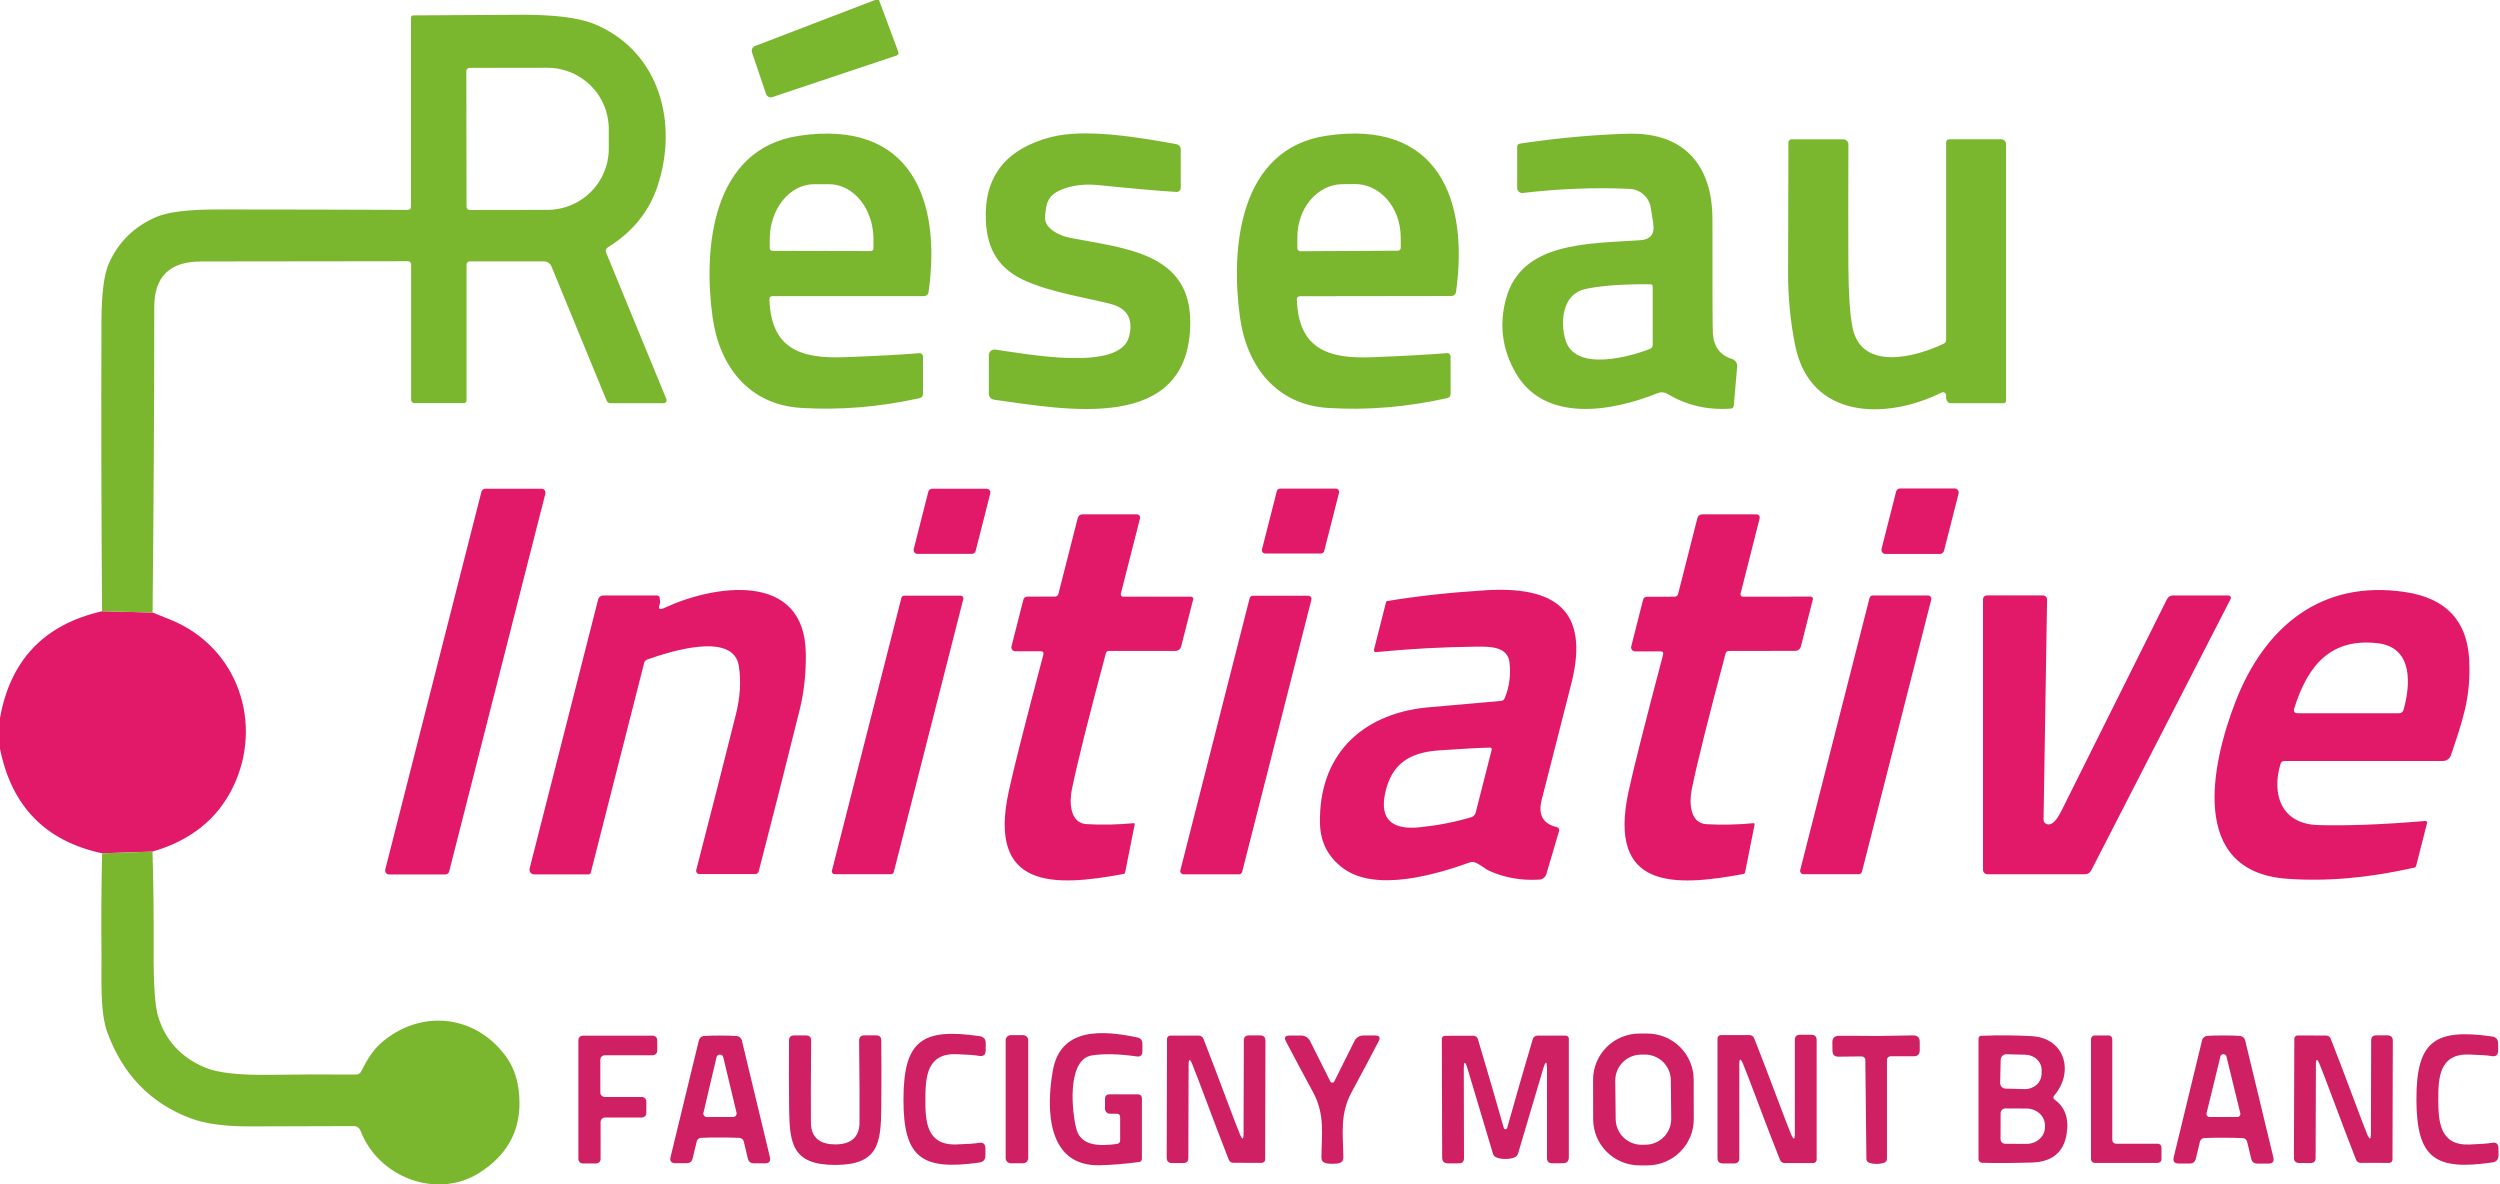 <?xml version="1.0" encoding="UTF-8"?>
<svg id="Calque_1" xmlns="http://www.w3.org/2000/svg" version="1.1" viewBox="0 0 135 63.95">
  <!-- Generator: Adobe Illustrator 29.5.1, SVG Export Plug-In . SVG Version: 2.1.0 Build 141)  -->
  <defs>
    <style>
      .inititative0 {
        fill: #cf2063;
      }

      .inititative1 {
        fill: #7ab62e;
      }

      .inititative2 {
        fill: #e11968;
      }
    </style>
  </defs>
  <path class="inititative2" d="M24.05,47.22h-3.039c-.032,0-.064-.008-.094-.022s-.055-.035-.075-.061c-.02-.026-.034-.055-.04-.087s-.006-.064.002-.096l5.193-20.4c.012-.046.038-.087.076-.117.037-.03.084-.046.131-.046h3.039c.033,0,.065.008.094.022.029.014.054.035.074.061.02.026.034.055.04.087.007.032.006.064-.002.096l-5.193,20.4c-.012.046-.038.087-.075.117-.037.03-.084.046-.131.046ZM52.483,29.909h-2.941c-.032,0-.063-.007-.091-.021-.029-.014-.053-.034-.073-.059-.019-.025-.033-.054-.039-.084-.006-.031-.006-.063.002-.093l.79-3.106c.011-.044.037-.083.074-.111.036-.028.081-.043.127-.043h2.941c.032,0,.063.007.091.021.028.014.053.034.073.059.019.025.033.054.039.085.006.031.006.063-.002.093l-.79,3.106c-.011.044-.037.083-.074.111-.036.028-.081.043-.127.043ZM71.332,29.891h-3.01c-.027,0-.054-.006-.079-.018-.025-.012-.046-.029-.063-.051-.017-.021-.029-.046-.034-.073-.006-.027-.005-.054.001-.081l.801-3.146c.01-.039.032-.074.064-.099.032-.025.071-.038.111-.039h3.01c.027,0,.054.006.079.018.025.012.046.029.063.051.017.021.029.047.034.073.006.027.005.054-.001.081l-.801,3.146c-.01.039-.032.074-.064.099-.032.025-.071.038-.111.038ZM104.76,29.914h-2.941c-.034,0-.067-.007-.098-.022-.03-.015-.057-.036-.077-.063-.021-.027-.036-.057-.043-.09-.007-.033-.006-.067.003-.1l.787-3.097c.012-.048.04-.09.079-.12.039-.03.087-.046.136-.046h2.941c.034,0,.067.007.098.022.03.015.057.036.078.062.02.026.035.057.042.09.007.033.006.067-.002.099l-.787,3.097c-.013.048-.04.09-.079.12-.039.03-.087.046-.137.046ZM56.191,35.169h-1.361c-.033,0-.066-.007-.095-.022-.03-.014-.056-.035-.076-.061-.02-.026-.034-.056-.041-.088-.007-.032-.006-.065.003-.097l.64-2.514c.027-.112.099-.169.215-.169h1.476c.109,0,.177-.052.204-.157l1.043-4.091c.014-.056.047-.106.092-.142s.102-.055.16-.055h2.936c.027,0,.054.006.078.018.024.012.045.029.062.05s.028.046.034.072c.006.026.005.054-.001.08l-1.037,4.074c-.004.019-.005.038,0,.056.004.019.012.036.024.051.012.015.026.027.043.035.017.008.035.012.054.012h3.674c.018,0,.035.004.051.011s.03.018.041.031c.011.013.019.029.023.045.004.016.004.033,0,.05l-.652,2.554c-.017.068-.057.128-.113.171-.056.043-.124.066-.195.066h-3.576c-.098,0-.159.047-.184.14-.942,3.518-1.554,5.969-1.835,7.354-.138.68-.106,1.809.796,1.86.833.048,1.679.03,2.539-.051.009-.001.018,0,.026.003.008.003.016.008.022.014.006.006.01.014.012.023.002.009.002.017,0,.026l-.514,2.583c-.012.053-.045.086-.1.097-3.726.689-7.336.843-6.19-4.451.262-1.215.886-3.678,1.87-7.389.034-.126-.014-.189-.146-.189ZM89.804,35.363c.035-.126-.014-.189-.146-.189h-1.362c-.033,0-.066-.007-.095-.022-.03-.014-.056-.035-.076-.061-.02-.026-.034-.056-.041-.088-.007-.032-.006-.065.003-.097l.638-2.514c.027-.112.099-.168.215-.168l1.476-.003c.109,0,.177-.052.204-.157l1.04-4.092c.014-.056.047-.106.092-.142s.102-.055.16-.055l2.936-.003c.027,0,.054.006.078.018.024.012.046.029.062.05s.028.046.034.072c.006.026.005.054-.001.08l-1.034,4.074c-.004.019-.005.038,0,.056.004.019.012.036.024.051.012.015.026.027.043.035.017.008.035.012.054.012l3.674-.003c.018,0,.035.004.051.012s.03.018.041.031c.011.013.019.028.023.045.004.016.004.033,0,.05l-.649,2.554c-.017.068-.057.128-.113.171-.056.043-.124.066-.195.066l-3.576.006c-.098,0-.159.047-.184.14-.938,3.518-1.548,5.969-1.83,7.354-.135.68-.103,1.809.799,1.86.833.046,1.679.028,2.539-.054.009-.001.018,0,.026.003.008.003.016.008.022.014.006.006.01.014.012.023.002.009.002.017,0,.026l-.511,2.583c-.011.053-.045.086-.101.097-3.725.691-7.336.849-6.196-4.446.262-1.215.884-3.678,1.864-7.389ZM35.879,32.826c2.62-1.226,7.583-2.054,7.635,2.471.012,1.082-.098,2.086-.327,3.012-.776,3.122-1.515,6.037-2.217,8.746-.011.042-.035.079-.069.105-.034.026-.075.041-.118.041h-3.01c-.028,0-.055-.006-.08-.018-.025-.012-.047-.029-.064-.051-.017-.022-.029-.047-.034-.073-.005-.027-.005-.054.002-.08.753-2.91,1.465-5.706,2.137-8.386.236-.939.29-1.814.164-2.626-.299-1.914-3.823-.746-4.938-.357-.094.032-.153.097-.178.194l-2.881,11.323c-.006.025-.021.048-.042.064-.021.016-.046.025-.073.025h-2.944c-.038,0-.076-.009-.11-.026s-.064-.041-.088-.071c-.023-.03-.04-.065-.048-.102-.008-.037-.007-.076.002-.113l3.702-14.537c.016-.061.051-.114.101-.152.049-.038.11-.059.172-.059h2.895c.09,0,.142.045.155.134.027.158.031.261.012.308-.117.284-.035.36.244.229ZM81.253,37.703c.251-.598.338-1.24.261-1.926-.098-.877-1.071-.866-1.807-.857-1.758.017-3.557.115-5.397.294-.017.002-.034,0-.051-.006-.016-.006-.03-.016-.042-.029-.011-.013-.019-.028-.023-.045-.004-.017-.004-.034,0-.051l.655-2.574c.004-.013.01-.024.02-.033.01-.009.022-.015.035-.018,1.61-.269,3.379-.463,5.305-.583,3.711-.231,5.664,1.02,4.642,5.043-.866,3.394-1.398,5.481-1.597,6.26-.211.817.062,1.313.819,1.489.021.005.041.015.059.028.018.013.032.03.043.049.011.019.018.041.021.063.003.022,0,.044-.005.066l-.687,2.323c-.024.084-.074.158-.143.212-.068.054-.152.086-.24.091-.975.059-1.879-.101-2.714-.48-.198-.089-.506-.363-.77-.451-.09-.031-.18-.029-.27.003-1.835.66-5.058,1.606-6.81.334-.829-.6-1.255-1.412-1.278-2.437-.08-3.634,2.177-5.88,5.71-6.26.153-.017,1.506-.136,4.059-.357.098-.008.166-.056.204-.146ZM80.555,40.477c.003-.013.003-.026,0-.039-.003-.013-.009-.025-.017-.035-.008-.01-.019-.018-.031-.024-.012-.006-.025-.008-.038-.008-.576.012-1.493.061-2.749.149-1.62.111-2.556.726-2.91,2.257-.356,1.56.463,2.037,1.85,1.897.967-.099,1.894-.279,2.78-.54.06-.018.115-.05.158-.095.043-.045.074-.1.089-.159l.868-3.403ZM123.146,41.254c-.491,1.643.04,3.24,2.031,3.3,1.581.046,3.512-.029,5.793-.223.014,0,.028.002.041.007s.025.014.034.025c.009.011.015.023.018.037.003.013.003.027-.001.04l-.586,2.303c-.015.059-.053.096-.112.111-2.464.558-4.761.757-6.891.597-5.299-.4-4.056-6.203-2.76-9.551,1.571-4.051,4.624-6.606,9.157-5.931,2.206.326,3.362,1.549,3.467,3.669.1,2.043-.365,3.286-.985,5.143-.031.091-.089.17-.167.226-.077.056-.171.086-.267.086h-8.551c-.115,0-.189.054-.221.163ZM123.89,38.249c-.056.177.01.266.198.266h5.463c.055,0,.107-.018.151-.05.043-.032.074-.078.088-.13.379-1.329.537-3.374-1.388-3.6-2.573-.3-3.797,1.234-4.512,3.514ZM48.821,32.166h3.05c.023,0,.046.005.066.015.021.01.039.024.053.042.014.018.024.039.029.061.005.022.004.045-.002.067l-3.754,14.743c-.008.032-.027.06-.053.08-.026.02-.058.031-.091.031h-3.05c-.023,0-.046-.005-.066-.014-.021-.01-.039-.024-.053-.042-.014-.018-.024-.039-.029-.061-.005-.022-.004-.046.002-.068l3.754-14.743c.008-.032.027-.06.053-.08.026-.02.058-.031.091-.031ZM66.906,47.214h-2.993c-.027,0-.054-.006-.078-.018-.024-.012-.045-.029-.062-.05-.017-.021-.028-.046-.034-.072-.006-.026-.005-.053.001-.079l3.74-14.689c.01-.038.032-.072.063-.097s.07-.038.109-.038h2.99c.027,0,.054.006.078.018.024.012.046.029.062.05.017.021.028.046.034.072.006.026.005.054-.002.08l-3.737,14.689c-.01.038-.032.072-.063.097-.031.024-.07.038-.109.038ZM101.132,32.154h2.976c.028,0,.056.006.081.019.025.012.047.03.064.052.017.022.029.048.035.075.006.027.005.056-.002.083l-3.74,14.688c-.01.039-.033.074-.065.099-.033.025-.072.038-.113.038h-2.978c-.028,0-.056-.006-.081-.019-.025-.012-.047-.03-.064-.052-.017-.022-.029-.048-.035-.075-.006-.027-.005-.056.002-.083l3.743-14.689c.01-.039.033-.074.066-.099.032-.025.071-.038.112-.038ZM110.553,44.511c.236.063.489-.176.759-.717,2.38-4.781,4.283-8.597,5.71-11.449.028-.057.072-.104.125-.138.054-.033.116-.051.179-.051h3.01c.023,0,.045.006.064.017.019.011.036.026.047.045.012.019.019.04.02.062,0,.022-.003.044-.013.064l-7.522,14.646c-.075.147-.194.22-.357.22h-5.25c-.064,0-.126-.025-.171-.07-.045-.045-.071-.106-.071-.17v-14.614c0-.054.022-.105.059-.144.038-.038.089-.059.143-.059h3.03c.03,0,.06.006.087.017.028.012.053.028.074.05.021.021.038.046.049.074.012.028.017.057.017.087l-.19,11.863c-.002.141.065.229.201.266Z"/>
  <path class="inititative2" d="M8.238,33.077c.266.105.587.233.962.386,3.668,1.48,5.044,5.646,3.375,9.054-.837,1.716-2.283,2.872-4.34,3.469l-2.72.091c-3.056-.653-4.894-2.535-5.515-5.646v-1.654c.555-3.137,2.393-5.06,5.512-5.769l2.726.069Z"/>
  <path class="inititative1" d="M47.465,0l1.04,2.791c.038.105.004.175-.103.211l-6.69,2.24c-.034.012-.069.017-.105.014-.036-.002-.071-.011-.103-.027-.032-.016-.061-.038-.084-.064-.023-.027-.041-.058-.053-.092l-.758-2.237c-.023-.068-.02-.143.011-.208.03-.065.085-.117.153-.143l6.48-2.486h.213ZM8.238,33.077l-2.726-.069c-.04-5.225-.052-10.437-.034-15.637.006-1.518.14-2.568.402-3.149.519-1.156,1.368-1.99,2.548-2.5.628-.274,1.734-.411,3.318-.411,3.719.002,7.14.01,10.263.023.123,0,.184-.061.184-.183V.954c0-.033.013-.064.036-.087.023-.023.055-.036.087-.036,1.522-.013,3.455-.025,5.796-.034,1.852-.008,3.195.166,4.03.52,3.493,1.48,4.498,5.349,3.361,8.746-.46,1.377-1.354,2.475-2.683,3.294-.046.028-.08.072-.097.123-.017.051-.015.107.005.157l3.257,7.914c.01.024.014.051.011.077-.003.026-.012.051-.027.073-.015.022-.035.039-.058.052-.023.012-.049.019-.076.019h-2.881c-.041,0-.082-.012-.116-.035-.034-.023-.061-.056-.076-.094l-2.984-7.257c-.033-.08-.09-.149-.162-.197-.073-.048-.158-.074-.246-.074h-4.01c-.022,0-.044.004-.064.012-.02.008-.039.02-.054.035-.015.015-.028.033-.036.053-.008.02-.013.041-.013.062v7.332c0,.107-.054.16-.161.16h-2.654c-.047,0-.092-.019-.126-.052-.033-.033-.052-.078-.052-.125v-7.314c0-.023-.004-.045-.013-.066-.009-.021-.021-.04-.037-.056-.016-.016-.035-.028-.056-.037-.021-.009-.043-.013-.066-.013-3.721.008-7.447.012-11.179.014-1.677,0-2.517.817-2.519,2.451-.004,5.478-.034,10.98-.092,16.506ZM25.182,3.837l.011,7.331c0,.045.018.089.051.121.032.032.076.05.122.05l4.202-.006c.435,0,.865-.087,1.267-.253.402-.167.766-.41,1.073-.717.307-.307.55-.671.716-1.072.166-.401.251-.83.25-1.263v-1.074c-.002-.875-.352-1.714-.974-2.332-.622-.618-1.465-.964-2.344-.963l-4.202.006c-.046,0-.09.018-.122.05-.032.032-.051.076-.051.121ZM41.549,16.171c.089,2.674,1.695,3.206,4.05,3.117,1.75-.065,3.084-.136,4.001-.214.161-.015.241.058.241.22v1.974c0,.128-.063.206-.189.234-2.183.482-4.322.656-6.417.523-2.812-.177-4.389-2.263-4.754-4.883-.511-3.669-.08-9.12,4.696-9.814,6.015-.877,7.672,3.463,6.963,8.454-.008.058-.036.11-.08.149-.044.038-.1.06-.158.06h-8.178c-.121,0-.179.06-.175.18ZM41.709,13.546l5.314.011c.038,0,.075-.015.102-.042.027-.027.042-.063.042-.101v-.494c0-.39-.061-.776-.181-1.137-.12-.361-.297-.688-.519-.964-.223-.276-.487-.496-.779-.645-.291-.15-.604-.227-.92-.228h-.793c-.638-.001-1.25.31-1.701.866-.452.556-.707,1.31-.708,2.097v.494c0,.038.015.074.042.101.027.027.063.042.102.042ZM56.433,11.706c-.055.666.856,1.04,1.336,1.134,2.967.58,6.529.794,6.506,4.594-.037,6-6.747,4.68-10.567,4.154-.207-.029-.31-.147-.31-.354v-2.054c0-.044.009-.088.028-.128.018-.04.045-.076.078-.104.033-.029.072-.05.114-.062.042-.012.087-.015.13-.009,1.761.254,6.71,1.189,7.212-.674.257-.952-.069-1.549-.977-1.789-1.232-.326-3.085-.586-4.578-1.234-1.453-.631-2.1-1.689-2.169-3.266-.107-2.356,1.054-3.857,3.484-4.503,1.85-.491,4.731-.003,6.807.374.065.011.124.045.167.096.042.051.066.115.066.181v2.083c0,.03-.006.06-.018.088-.012.028-.03.052-.052.073-.022.021-.048.036-.077.047-.029.01-.059.014-.089.012-.833-.048-2.234-.17-4.202-.368-.77-.078-1.447.008-2.031.257-.724.306-.801.729-.859,1.451ZM70.205,15.997c-.121,0-.179.06-.175.18.092,2.677,1.701,3.206,4.056,3.114,1.75-.069,3.085-.142,4.004-.22.161-.017.241.055.241.217l.003,1.977c0,.128-.063.206-.19.234-2.183.486-4.323.663-6.42.531-2.812-.171-4.395-2.257-4.762-4.877-.517-3.669-.095-9.123,4.682-9.826,6.018-.886,7.681,3.451,6.98,8.449-.008.058-.037.111-.081.149s-.1.059-.158.06l-8.181.011ZM70.223,13.566l5.256-.028c.021,0,.043-.004.063-.012.02-.008.038-.02.053-.035.015-.015.027-.033.035-.053.008-.02.012-.041.012-.062l-.003-.574c-.002-.378-.067-.751-.192-1.099-.125-.348-.307-.664-.536-.93-.229-.266-.501-.476-.799-.619-.298-.143-.618-.216-.94-.214l-.678.006c-.65.003-1.273.309-1.73.85-.457.541-.712,1.273-.708,2.036l.003.574c0,.043.017.085.048.115.031.031.072.048.116.048ZM89.278,12.086l-.138-.871c-.042-.273-.178-.524-.385-.709-.207-.185-.472-.293-.75-.306-1.867-.086-3.79-.012-5.771.22-.038.005-.077.002-.114-.01-.037-.012-.071-.031-.1-.056-.029-.026-.052-.057-.068-.093-.016-.035-.024-.074-.024-.113v-2.226c0-.095.048-.15.144-.166,2.022-.303,3.963-.481,5.822-.534,3.048-.091,4.581,1.697,4.578,4.637-.004,3.806.004,5.855.023,6.149.048.72.394,1.18,1.04,1.38.085.026.159.081.208.155.05.074.072.162.064.251l-.184,2.129c-.003.037-.02.071-.046.096-.026.026-.061.041-.098.044-1.256.095-2.4-.169-3.433-.792-.079-.048-.169-.077-.261-.084-.092-.007-.185.007-.271.041-2.531,1.026-6.095,1.591-7.649-1.06-.747-1.278-.926-2.628-.537-4.049.836-3.043,4.366-2.957,7.233-3.146.563-.038.801-.334.715-.889ZM89.109,15.349c-1.57-.008-2.75.082-3.539.268-1.212.283-1.341,1.812-1.017,2.794.551,1.663,3.447.863,4.553.426.042-.016.077-.044.102-.081.025-.037.039-.08.038-.125v-3.146c0-.091-.046-.137-.138-.137ZM105.09,21.369c.004-.03-.002-.061-.014-.089-.013-.028-.033-.052-.058-.069-.026-.017-.055-.028-.086-.03-.03-.002-.061.003-.089.017-2.949,1.472-7.091,1.483-7.904-2.546-.258-1.28-.386-2.592-.382-3.937.006-3.114.011-5.456.017-7.026,0-.044.018-.086.049-.117.031-.031.074-.049.118-.049h2.798c.073,0,.143.029.195.08s.081.121.081.194c-.01,2.581-.011,4.75-.003,6.506.008,1.516.08,2.632.218,3.349.463,2.431,3.43,1.629,4.938.903.082-.04.123-.106.123-.197V7.691c0-.045.019-.089.051-.121s.076-.05.122-.05h2.8c.07,0,.136.027.185.076.049.049.077.115.077.184v13.863c0,.035-.014.068-.038.093-.024.025-.057.038-.092.038h-2.849c-.099,0-.17-.044-.212-.132-.041-.082-.055-.173-.044-.274ZM8.235,45.986c.052,1.804.073,3.599.063,5.386-.011,1.764.067,2.93.236,3.497.385,1.299,1.229,2.225,2.533,2.777.676.286,1.835.417,3.476.394,1.492-.021,3.049-.026,4.67-.014.136.002.235-.058.296-.18.276-.551.597-1.109,1.069-1.523,2.057-1.803,4.981-1.589,6.684.643.402.528.649,1.148.741,1.86.253,1.943-.448,3.442-2.103,4.497-2.298,1.466-5.466.269-6.431-2.263-.029-.075-.08-.139-.146-.184-.066-.045-.145-.069-.225-.067-.622.006-2.503.011-5.641.017-1.337.002-2.398-.147-3.185-.446-2.147-.813-3.637-2.353-4.472-4.62-.411-1.12-.307-2.949-.319-4.117-.021-1.851-.01-3.707.034-5.566l2.72-.091Z"/>
  <path class="inititative0" d="M49.97,59.36c-.003,1.18.057,2.491,1.666,2.44.615-.019,1.019-.047,1.212-.083.243-.046.365.055.365.303v.374c0,.225-.111.352-.333.383-3.096.44-4.102-.243-4.093-3.423.009-3.18,1.017-3.854,4.113-3.4.222.032.332.161.33.386l-.003.374c0,.248-.122.349-.365.303-.193-.038-.597-.069-1.212-.091-1.608-.06-1.677,1.251-1.68,2.434ZM60.488,61.583v-1.24c0-.135-.064-.203-.192-.203h-.362c-.035,0-.069-.007-.101-.02-.032-.013-.061-.033-.086-.057-.025-.024-.044-.053-.057-.085-.013-.032-.02-.066-.02-.101v-.531c0-.168.083-.251.25-.251h1.548c.052,0,.102.021.138.058.037.037.057.087.057.139v3.274c0,.111-.055.172-.164.186-.766.099-1.466.156-2.1.172-2.867.074-2.918-3.029-2.545-5.12.425-2.374,2.749-2.16,4.556-1.783.186.038.279.152.279.343v.409c0,.213-.105.305-.316.274-.944-.137-1.747-.155-2.41-.054-1.393.214-1.074,3.18-.821,4.029.27.891,1.298.871,2.186.749.044-.006.085-.028.115-.062.03-.034.046-.078.046-.123ZM91.463,60.432c0,.328-.064.652-.189.955-.126.303-.31.578-.542.81-.232.232-.508.416-.812.542-.304.126-.63.191-.959.192h-.419c-.329.001-.656-.063-.96-.188-.304-.125-.581-.308-.814-.539-.233-.231-.418-.506-.545-.808-.127-.302-.192-.627-.193-.954l-.004-2.132c0-.327.064-.652.189-.955.125-.303.31-.578.542-.81.232-.232.508-.416.812-.542.304-.126.63-.191.959-.192h.419c.329-.001.655.063.96.188.304.125.581.308.814.539.233.231.418.506.545.808.127.302.192.627.193.954l.004,2.131ZM90.224,58.324c-.004-.369-.155-.721-.42-.98-.265-.258-.622-.401-.993-.397l-.201.002c-.184.002-.365.04-.534.111-.169.072-.322.176-.451.306-.129.131-.23.285-.299.455-.068.17-.103.351-.101.534l.022,2.086c.004.369.155.721.42.98.265.258.622.401.993.397l.201-.002c.184-.002.365-.04.534-.112.169-.072.322-.176.451-.306.129-.131.23-.285.299-.455.069-.169.103-.351.101-.534l-.022-2.086ZM130.487,59.383c-.011-3.172.991-3.852,4.079-3.414.222.03.333.158.333.383v.372c0,.248-.12.348-.362.303-.193-.036-.596-.064-1.209-.083-1.605-.052-1.663,1.257-1.66,2.434.003,1.177.072,2.486,1.675,2.426.612-.023,1.015-.053,1.209-.091.241-.046.363.054.365.3l.002.374c0,.223-.11.35-.33.383-3.085.457-4.093-.217-4.102-3.386ZM45.102,62.906c-2.318.003-2.47-1.149-2.49-3.074-.013-1.238-.015-2.451-.006-3.64,0-.187.095-.28.284-.28h.626c.193,0,.289.096.287.289-.019,2.111-.024,3.591-.014,4.443.011.84.554,1.154,1.313,1.154s1.301-.314,1.31-1.157c.01-.851.003-2.332-.02-4.443-.002-.192.094-.289.287-.289h.626c.19,0,.284.093.284.28.012,1.189.012,2.402,0,3.64-.017,1.926-.169,3.077-2.487,3.077ZM94.917,59.506c-.404-1.076-.668-1.762-.793-2.057-.134-.316-.201-.303-.201.04v5.057c0,.187-.094.28-.282.28h-.603c-.195,0-.293-.097-.293-.291v-6.46c0-.048.019-.094.053-.127.034-.034.08-.053.128-.053h1.551c.054,0,.106.016.15.046.044.03.078.073.097.122.406,1.03.807,2.074,1.203,3.132.404,1.078.668,1.765.793,2.06.134.314.201.3.201-.043v-5.057c0-.187.094-.28.282-.28h.603c.195,0,.293.097.293.291v6.46c0,.048-.019.093-.053.127-.034.034-.08.053-.128.053h-1.551c-.053,0-.104-.016-.148-.046-.043-.03-.077-.071-.097-.12-.408-1.032-.81-2.077-1.206-3.134ZM32.196,62.826h-.721c-.064,0-.125-.025-.171-.07-.045-.045-.071-.106-.071-.17v-6.42c0-.031.006-.063.018-.092.012-.029.03-.056.052-.078.022-.022.049-.04.078-.052.029-.012.061-.018.092-.018h3.777c.032,0,.063.006.092.018.029.012.056.03.078.052.022.022.04.049.052.078.012.029.018.06.018.092v.577c0,.064-.025.125-.071.17-.045.045-.107.07-.171.07h-2.588c-.064,0-.125.025-.171.07-.045.045-.071.106-.071.17v1.774c0,.064.026.125.071.17.045.045.107.07.171.07h1.999c.064,0,.125.025.171.07.045.045.071.106.071.17v.629c0,.064-.025.125-.071.17-.045.045-.107.07-.171.07h-1.985c-.064,0-.125.025-.171.07-.045.045-.071.106-.071.17v2c0,.064-.025.125-.071.17-.045.045-.107.07-.171.07ZM38.9,55.92c.368,0,.662.009.882.026.066.005.128.031.178.073.05.043.085.1.1.164l1.514,6.3c.054.225-.035.337-.267.337h-.589c-.182,0-.294-.088-.336-.263l-.218-.917c-.013-.054-.044-.103-.088-.138-.044-.035-.098-.055-.154-.057-.331-.013-.674-.02-1.028-.02-.356-.002-.699.004-1.028.017-.056.001-.11.021-.154.056-.044.035-.074.083-.088.138l-.221.917c-.042.175-.154.262-.336.26h-.589c-.232,0-.321-.112-.267-.337l1.528-6.297c.015-.064.05-.121.1-.164.05-.043.113-.068.178-.073.22-.015.514-.023.882-.023ZM37.984,60.091c-.007.027-.007.056,0,.083.006.027.018.053.036.075s.04.04.065.052c.025.012.053.019.081.019l1.425-.003c.028,0,.056-.007.081-.019.025-.012.048-.03.065-.052.017-.022.03-.048.036-.075.006-.027.006-.056,0-.083l-.718-3.003c-.01-.04-.034-.076-.066-.101-.033-.025-.073-.039-.115-.039s-.082.014-.115.039c-.033.025-.056.061-.066.101l-.707,3.006ZM55.246,55.897h-.661c-.154,0-.279.124-.279.277v6.366c0,.153.125.277.279.277h.661c.154,0,.279-.124.279-.277v-6.366c0-.153-.125-.277-.279-.277ZM66.17,59.203c.4,1.07.662,1.752.784,2.046.132.314.198.301.198-.04l.014-5.02c0-.187.093-.279.279-.277h.6c.193,0,.29.097.29.292l-.017,6.414c0,.047-.02.091-.053.124-.033.033-.078.052-.125.053l-1.543-.003c-.053,0-.105-.016-.148-.046-.044-.03-.077-.073-.096-.122-.4-1.025-.797-2.063-1.189-3.114-.398-1.069-.659-1.749-.781-2.043-.132-.314-.198-.301-.198.04l-.014,5.02c0,.187-.093.279-.279.277h-.6c-.193,0-.29-.097-.29-.292l.017-6.414c0-.047.02-.091.053-.124.033-.033.078-.052.125-.053l1.54.003c.054,0,.106.015.15.046.044.03.078.073.097.123.4,1.025.796,2.062,1.186,3.111ZM71.946,58.463c.048,0,.083-.022.106-.066.4-.794.764-1.523,1.091-2.186.043-.088.11-.162.194-.215.084-.052.181-.08.28-.08h.641c.234,0,.297.104.19.312-.283.549-.771,1.466-1.462,2.751-.652,1.214-.454,2.271-.445,3.526.002.16-.075.262-.23.306-.08.023-.201.034-.362.034s-.282-.011-.362-.034c-.155-.044-.232-.146-.23-.306.006-1.254.204-2.311-.451-3.523-.693-1.286-1.183-2.203-1.468-2.751-.107-.206-.044-.309.19-.311h.64c.099,0,.196.028.28.08.084.052.151.126.194.214.329.661.695,1.39,1.097,2.186.021.042.056.063.106.063ZM81.296,60.983c.017,0,.033-.005.046-.014.023-.013.035-.025.037-.034.458-1.629.921-3.236,1.39-4.823.016-.054.049-.102.094-.136.046-.034.101-.052.159-.053h1.528c.044,0,.086.017.118.049.031.031.049.073.049.117v6.403c0,.215-.108.323-.325.323h-.575c-.186,0-.279-.092-.279-.277v-4.771c0-.501-.071-.511-.213-.031l-1.35,4.557c-.025.09-.079.154-.164.194-.136.065-.307.097-.514.097-.207.002-.378-.03-.514-.094-.084-.04-.139-.105-.164-.194l-1.361-4.554c-.144-.48-.214-.47-.213.031l.011,4.771c0,.185-.093.277-.279.277l-.575.003c-.216,0-.325-.108-.325-.323l-.017-6.403c0-.044.018-.086.049-.117.031-.031.074-.049.118-.049l1.528-.003c.057,0,.112.018.158.051.046.033.079.081.095.134.473,1.587.941,3.193,1.405,4.82.002.01.013.021.035.034.015.009.031.014.046.014ZM101.305,55.943c.756-.015,1.423-.026,2.002-.032.239,0,.359.118.359.354v.451c0,.215-.109.323-.325.323h-1.249c-.052,0-.102.021-.139.057-.036.036-.057.086-.057.137v5.346c0,.043-.013.085-.037.121-.024.036-.058.063-.098.079-.117.048-.256.071-.419.071-.163.002-.303-.02-.42-.066-.04-.016-.075-.043-.099-.079-.025-.036-.038-.078-.038-.121l-.058-5.346c0-.026-.006-.051-.016-.074-.01-.024-.025-.045-.043-.062-.018-.018-.04-.032-.064-.041-.024-.009-.049-.014-.075-.014l-1.249.014c-.216.002-.326-.105-.327-.32l-.006-.451c-.002-.236.116-.355.353-.357.58-.002,1.248,0,2.005.009ZM110.955,59.383c.563.41.778,1.026.644,1.848-.161,1-.788,1.515-1.882,1.546-1.053.03-1.946.035-2.679.014-.054-.001-.104-.024-.141-.061-.037-.038-.058-.089-.058-.141v-6.509c0-.039.016-.076.043-.104.027-.028.065-.044.104-.044.98-.036,1.89-.029,2.729.02,1.812.106,2.292,1.949,1.215,3.203-.073.086-.065.162.025.229ZM108.037,57.226l-.029,1.249c0,.04.006.079.02.117.014.037.036.071.063.1.028.029.061.052.097.068.037.016.076.025.116.026l1.029.026c.117.003.233-.016.342-.055.109-.039.209-.097.294-.172.084-.075.152-.164.199-.264s.073-.206.075-.315l.006-.206c.005-.219-.084-.431-.247-.589-.163-.159-.388-.251-.623-.256l-1.029-.026c-.04-.001-.08.006-.118.02-.037.014-.072.036-.101.064-.029.028-.052.061-.068.097-.016.037-.025.076-.026.116ZM108.034,60.109l-.005,1.4c0,.067.026.131.073.179.048.048.112.075.179.076l1.143.006c.131,0,.261-.022.382-.066.122-.044.232-.11.325-.193.093-.083.167-.182.218-.291.051-.109.077-.226.078-.344v-.109c0-.239-.102-.468-.288-.638-.186-.17-.439-.266-.703-.268l-1.143-.006c-.034,0-.068.006-.099.018s-.06.031-.084.055c-.024.024-.043.052-.056.083-.013.031-.02.064-.02.098ZM116.519,62.797h-3.403c-.054,0-.105-.021-.143-.058-.037-.038-.058-.088-.058-.142v-6.483c0-.026.005-.052.015-.077.01-.024.025-.046.043-.065.019-.019.041-.033.066-.043.024-.01.05-.015.077-.015h.746c.027,0,.053.005.077.015.025.01.047.025.066.043.018.019.033.041.043.065.01.024.015.05.015.077v5.446c0,.053.022.104.059.141.038.037.089.059.143.059h2.254c.054,0,.105.021.143.059.037.037.058.088.058.141v.637c0,.053-.021.104-.058.142-.038.037-.089.058-.143.058ZM120.072,61.437c-.356-.002-.7.004-1.031.017-.056.001-.111.021-.155.056-.044.035-.075.084-.089.138l-.221.92c-.042.175-.154.263-.336.263h-.592c-.232-.002-.321-.115-.267-.34l1.531-6.314c.014-.064.05-.123.1-.166.051-.043.114-.069.181-.074.22-.015.514-.023.882-.023.37,0,.665.008.885.026.066.005.128.031.178.074.05.043.085.1.1.163l1.523,6.32c.053.225-.036.337-.267.337h-.592c-.182,0-.294-.088-.336-.263l-.221-.92c-.014-.054-.045-.102-.088-.137-.044-.035-.098-.055-.154-.057-.331-.013-.675-.02-1.031-.02ZM119.153,60.114c-.006.024-.006.05,0,.074.005.025.016.048.031.067.016.02.036.036.058.047.023.011.048.017.073.017h1.499c.026,0,.05-.006.073-.017.023-.011.042-.027.058-.047.015-.02.026-.043.031-.067.006-.025.005-.05,0-.074l-.75-3.071c-.009-.035-.03-.066-.059-.088-.029-.022-.065-.034-.101-.034-.037,0-.073.012-.102.034-.029.022-.05.053-.059.088l-.75,3.071ZM127.046,59.203c.399,1.07.659,1.753.782,2.049.132.312.199.299.201-.04l.014-5.026c0-.187.093-.279.279-.277h.6c.194.002.29.099.29.291l-.017,6.42c-.001.047-.02.092-.054.125-.034.033-.079.052-.127.052l-1.54-.003c-.053,0-.106-.015-.15-.046-.044-.03-.078-.073-.097-.123-.4-1.027-.795-2.066-1.186-3.117-.4-1.07-.661-1.752-.784-2.046-.132-.314-.198-.301-.198.04l-.015,5.026c0,.185-.093.277-.281.277l-.597-.003c-.196,0-.293-.097-.293-.292l.02-6.417c0-.047.018-.093.052-.126.033-.034.078-.053.126-.054l1.542.006c.053,0,.104.016.148.045.044.03.077.072.096.121.402,1.027.799,2.066,1.189,3.117Z"/>
</svg>